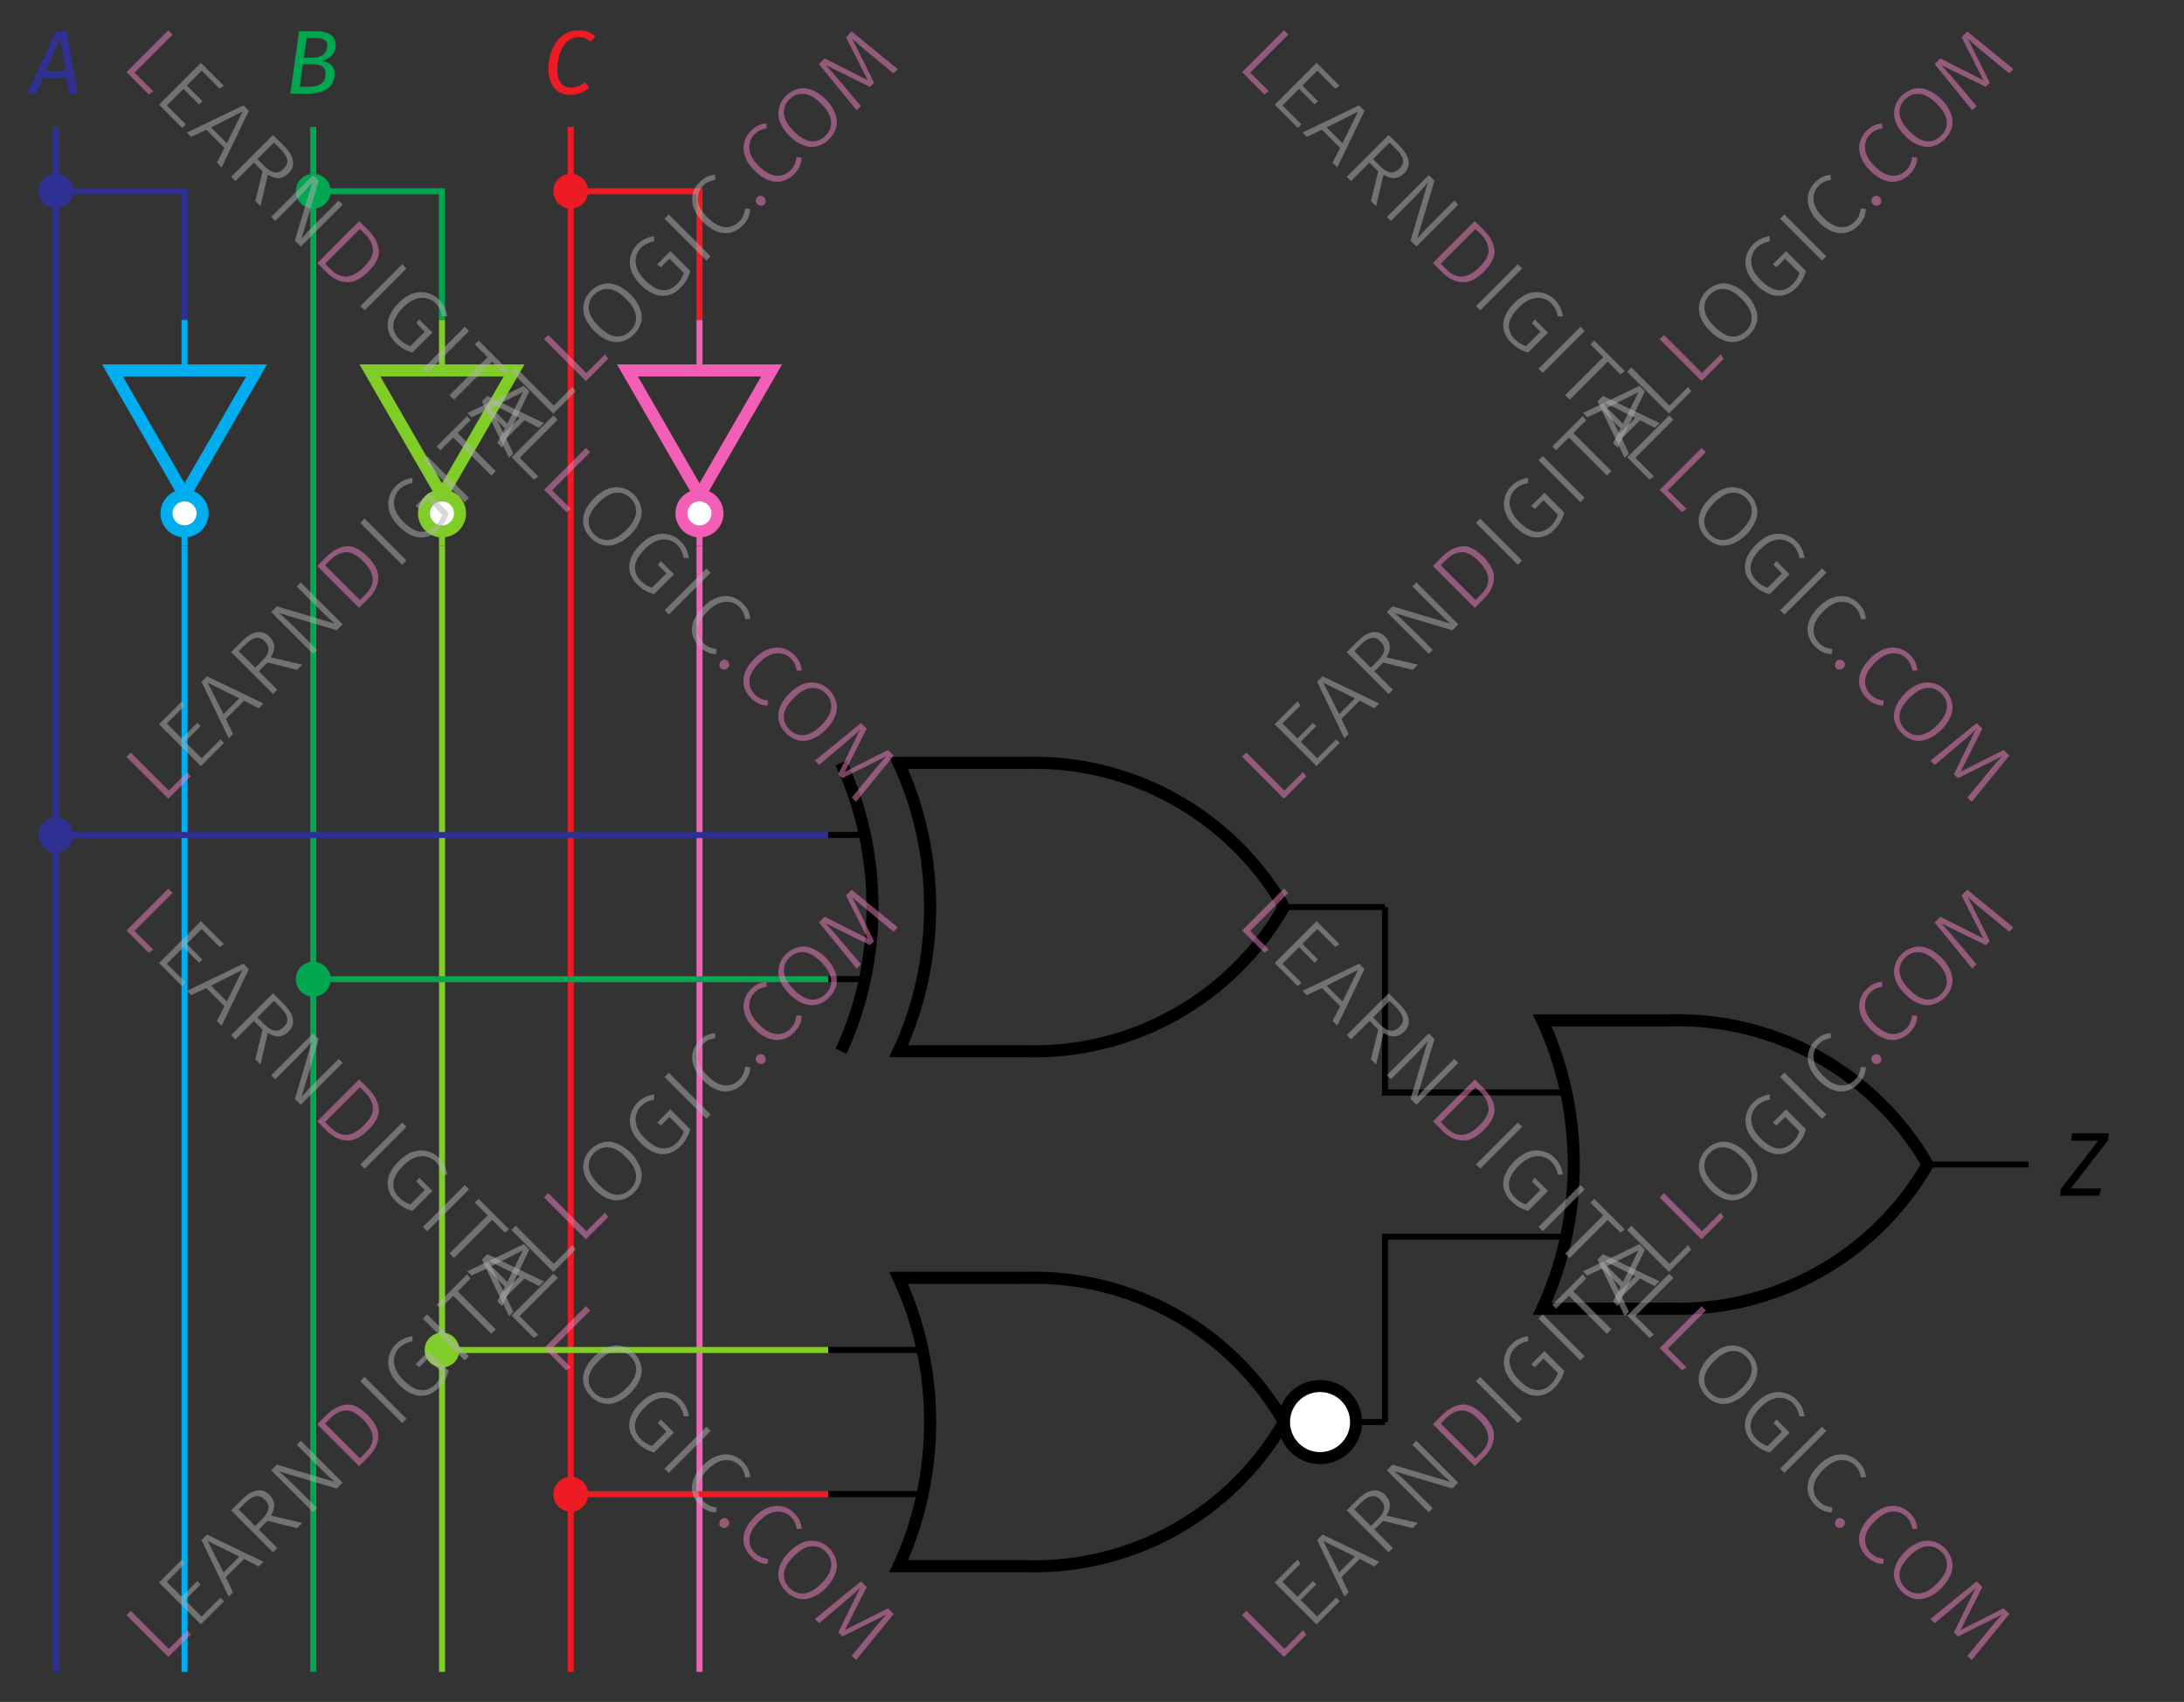 <?xml version="1.0" encoding="UTF-8"?> <svg xmlns="http://www.w3.org/2000/svg" xmlns:xlink="http://www.w3.org/1999/xlink" width="144.28" height="112.42" viewBox="0 0 144.28 112.42"><rect x="0" y="0" width="144.28" height="112.42" fill="#333333" stroke="none"/><defs><g><g id="glyph-0-0"><path d="M 1.047 -1.5 L 1.984 -3.656 L 2.328 -1.5 Z M 2.562 0 L 3.141 0 L 2.406 -4.125 L 1.703 -4.125 L -0.188 0 L 0.391 0 L 0.844 -1.031 L 2.391 -1.031 Z M 2.562 0 "></path></g><g id="glyph-0-1"><path d="M 1.531 -0.453 L 1 -0.453 L 1.203 -1.938 L 1.891 -1.938 C 2.344 -1.938 2.703 -1.797 2.703 -1.328 C 2.703 -0.828 2.453 -0.453 1.531 -0.453 Z M 2.109 -3.672 C 2.484 -3.672 2.812 -3.578 2.812 -3.188 C 2.812 -2.609 2.375 -2.375 1.875 -2.375 L 1.266 -2.375 L 1.453 -3.672 Z M 2.453 -2.172 C 2.953 -2.281 3.375 -2.625 3.375 -3.203 C 3.375 -3.844 2.844 -4.125 2.094 -4.125 L 0.953 -4.125 L 0.375 0 L 1.516 0 C 2.859 0 3.297 -0.594 3.297 -1.312 C 3.297 -1.891 2.891 -2.094 2.453 -2.172 Z M 2.453 -2.172 "></path></g><g id="glyph-0-2"><path d="M 2.359 -4.188 C 0.922 -4.188 0.359 -2.703 0.359 -1.609 C 0.359 -0.516 0.953 0.078 1.828 0.078 C 2.375 0.078 2.781 -0.156 3.047 -0.375 L 2.797 -0.766 C 2.547 -0.578 2.266 -0.406 1.859 -0.406 C 1.344 -0.406 0.953 -0.734 0.953 -1.562 C 0.953 -2.484 1.312 -3.734 2.375 -3.734 C 2.656 -3.734 2.891 -3.641 3.141 -3.453 L 3.469 -3.766 C 3.172 -4.047 2.844 -4.188 2.359 -4.188 Z M 2.359 -4.188 "></path></g><g id="glyph-0-3"><path d="M -0.047 0 L 2.531 0 L 2.672 -0.484 L 0.672 -0.484 L 3.125 -3.656 L 3.188 -4.125 L 0.75 -4.125 L 0.688 -3.641 L 2.484 -3.641 L 0.016 -0.453 Z M -0.047 0 "></path></g><g id="glyph-1-0"><path d="M -1.938 -3.594 L 0.578 -1.078 L 1.812 -2.312 L 2.016 -2.016 L 0.547 -0.547 L -2.219 -3.312 Z M -1.938 -3.594 "></path></g><g id="glyph-1-1"><path d="M -0.703 -4.828 L -0.516 -4.547 L -1.703 -3.359 L -0.719 -2.375 L 0.312 -3.406 L 0.531 -3.188 L -0.5 -2.156 L 0.594 -1.062 L 1.844 -2.312 L 2.078 -2.078 L 0.547 -0.547 L -2.219 -3.312 Z M -0.703 -4.828 "></path></g><g id="glyph-1-2"><path d="M 2.062 -2.062 L 1.094 -2.562 L -0.109 -1.359 L 0.359 -0.359 L 0.078 -0.078 L -1.719 -3.812 L -1.359 -4.172 L 2.375 -2.375 Z M -0.266 -1.672 L 0.781 -2.719 L -1.312 -3.75 Z M -0.266 -1.672 "></path></g><g id="glyph-1-3"><path d="M 0.188 -2.625 L -0.391 -2.047 L 0.828 -0.828 L 0.547 -0.547 L -2.219 -3.312 L -1.484 -4.047 C -1.141 -4.391 -0.812 -4.582 -0.5 -4.625 C -0.195 -4.676 0.07 -4.582 0.312 -4.344 C 0.508 -4.145 0.613 -3.93 0.625 -3.703 C 0.645 -3.484 0.57 -3.238 0.406 -2.969 L 2.484 -2.484 L 2.141 -2.141 Z M -0.156 -2.75 C 0.082 -2.988 0.219 -3.211 0.25 -3.422 C 0.281 -3.629 0.195 -3.832 0 -4.031 C -0.176 -4.207 -0.363 -4.281 -0.562 -4.25 C -0.77 -4.227 -1.008 -4.082 -1.281 -3.812 L -1.719 -3.375 L -0.625 -2.281 Z M -0.156 -2.75 "></path></g><g id="glyph-1-4"><path d="M 2.5 -2.5 L 2.109 -2.109 L -1.719 -3.25 C -1.375 -2.969 -1.016 -2.641 -0.641 -2.266 L 0.812 -0.812 L 0.547 -0.547 L -2.219 -3.312 L -1.844 -3.688 L 1.984 -2.547 C 1.723 -2.766 1.414 -3.051 1.062 -3.406 L -0.531 -5 L -0.266 -5.266 Z M 2.5 -2.5 "></path></g><g id="glyph-1-5"><path d="M -1.609 -3.922 C -1.211 -4.316 -0.789 -4.547 -0.344 -4.609 C 0.102 -4.672 0.586 -4.441 1.109 -3.922 C 1.629 -3.398 1.863 -2.906 1.812 -2.438 C 1.77 -1.977 1.562 -1.562 1.188 -1.188 L 0.547 -0.547 L -2.219 -3.312 Z M -1.703 -3.359 L 0.594 -1.062 L 0.984 -1.453 C 1.648 -2.117 1.594 -2.844 0.812 -3.625 C 0.375 -4.062 -0.016 -4.258 -0.359 -4.219 C -0.711 -4.188 -1.039 -4.02 -1.344 -3.719 Z M -1.703 -3.359 "></path></g><g id="glyph-1-6"><path d="M -1.938 -3.594 L 0.828 -0.828 L 0.547 -0.547 L -2.219 -3.312 Z M -1.938 -3.594 "></path></g><g id="glyph-1-7"><path d="M -1.266 -4.359 C -1.086 -4.535 -0.91 -4.66 -0.734 -4.734 C -0.566 -4.816 -0.375 -4.875 -0.156 -4.906 L -0.156 -4.562 C -0.32 -4.539 -0.473 -4.492 -0.609 -4.422 C -0.754 -4.359 -0.895 -4.258 -1.031 -4.125 C -1.188 -3.969 -1.289 -3.773 -1.344 -3.547 C -1.406 -3.328 -1.391 -3.082 -1.297 -2.812 C -1.211 -2.551 -1.035 -2.285 -0.766 -2.016 C -0.359 -1.609 0.02 -1.383 0.375 -1.344 C 0.738 -1.312 1.066 -1.441 1.359 -1.734 C 1.566 -1.941 1.719 -2.188 1.812 -2.469 L 0.859 -3.422 L 0.297 -2.859 L 0.047 -3.047 L 0.922 -3.922 L 2.234 -2.609 C 2.129 -2.191 1.91 -1.816 1.578 -1.484 C 1.203 -1.109 0.781 -0.938 0.312 -0.969 C -0.145 -1.008 -0.602 -1.258 -1.062 -1.719 C -1.363 -2.02 -1.566 -2.332 -1.672 -2.656 C -1.773 -2.977 -1.785 -3.285 -1.703 -3.578 C -1.629 -3.879 -1.484 -4.141 -1.266 -4.359 Z M -1.266 -4.359 "></path></g><g id="glyph-1-8"><path d="M -0.672 -4.859 L -0.453 -4.578 L -1.297 -3.734 L 1.219 -1.219 L 0.922 -0.922 L -1.594 -3.438 L -2.438 -2.594 L -2.688 -2.844 Z M -0.672 -4.859 "></path></g><g id="glyph-1-9"><path d="M -1.281 -4.344 C -1.051 -4.57 -0.785 -4.723 -0.484 -4.797 C -0.191 -4.879 0.109 -4.859 0.422 -4.734 C 0.742 -4.617 1.055 -4.41 1.359 -4.109 C 1.648 -3.816 1.852 -3.508 1.969 -3.188 C 2.094 -2.875 2.117 -2.57 2.047 -2.281 C 1.973 -1.988 1.816 -1.723 1.578 -1.484 C 1.336 -1.242 1.07 -1.086 0.781 -1.016 C 0.488 -0.941 0.188 -0.961 -0.125 -1.078 C -0.438 -1.191 -0.742 -1.398 -1.047 -1.703 C -1.348 -2.004 -1.555 -2.312 -1.672 -2.625 C -1.785 -2.938 -1.805 -3.238 -1.734 -3.531 C -1.672 -3.832 -1.52 -4.102 -1.281 -4.344 Z M -1.047 -4.109 C -1.328 -3.828 -1.445 -3.504 -1.406 -3.141 C -1.375 -2.785 -1.156 -2.406 -0.75 -2 C -0.352 -1.602 0.02 -1.383 0.375 -1.344 C 0.738 -1.312 1.062 -1.438 1.344 -1.719 C 1.625 -2 1.742 -2.316 1.703 -2.672 C 1.672 -3.035 1.457 -3.414 1.062 -3.812 C 0.656 -4.219 0.273 -4.438 -0.078 -4.469 C -0.441 -4.508 -0.766 -4.391 -1.047 -4.109 Z M -1.047 -4.109 "></path></g><g id="glyph-1-10"><path d="M -1.297 -4.328 C -1.129 -4.492 -0.969 -4.613 -0.812 -4.688 C -0.656 -4.758 -0.473 -4.805 -0.266 -4.828 L -0.25 -4.5 C -0.406 -4.469 -0.547 -4.426 -0.672 -4.375 C -0.797 -4.32 -0.922 -4.234 -1.047 -4.109 C -1.305 -3.848 -1.422 -3.531 -1.391 -3.156 C -1.367 -2.789 -1.16 -2.41 -0.766 -2.016 C -0.367 -1.617 0.008 -1.406 0.375 -1.375 C 0.738 -1.344 1.055 -1.461 1.328 -1.734 C 1.461 -1.867 1.555 -2.004 1.609 -2.141 C 1.66 -2.273 1.703 -2.43 1.734 -2.609 L 2.062 -2.562 C 2.051 -2.156 1.883 -1.789 1.562 -1.469 C 1.332 -1.238 1.07 -1.086 0.781 -1.016 C 0.488 -0.941 0.188 -0.961 -0.125 -1.078 C -0.438 -1.191 -0.75 -1.406 -1.062 -1.719 C -1.363 -2.02 -1.566 -2.328 -1.672 -2.641 C -1.785 -2.961 -1.805 -3.27 -1.734 -3.562 C -1.66 -3.852 -1.516 -4.109 -1.297 -4.328 Z M -1.297 -4.328 "></path></g><g id="glyph-1-11"><path d="M 0.109 -0.922 C 0.172 -0.984 0.242 -1.016 0.328 -1.016 C 0.41 -1.016 0.484 -0.984 0.547 -0.922 C 0.617 -0.848 0.656 -0.766 0.656 -0.672 C 0.664 -0.586 0.641 -0.516 0.578 -0.453 C 0.504 -0.379 0.422 -0.348 0.328 -0.359 C 0.234 -0.367 0.156 -0.406 0.094 -0.469 C 0.031 -0.531 0 -0.602 0 -0.688 C 0 -0.77 0.035 -0.848 0.109 -0.922 Z M 0.109 -0.922 "></path></g><g id="glyph-1-12"><path d="M 3.062 -3.062 L 2.781 -2.781 L 1.359 -3.953 C 0.848 -4.359 0.41 -4.734 0.047 -5.078 L 1.5 -2.156 L 1.234 -1.891 L -1.703 -3.328 C -1.492 -3.117 -1.117 -2.691 -0.578 -2.047 L 0.625 -0.625 L 0.344 -0.344 L -2.141 -3.391 L -1.766 -3.766 L 1.078 -2.328 L -0.359 -5.172 L 0.016 -5.547 Z M 3.062 -3.062 "></path></g><g id="glyph-2-0"><path d="M 3.594 -1.938 L 1.078 0.578 L 2.312 1.812 L 2.016 2.016 L 0.547 0.547 L 3.312 -2.219 Z M 3.594 -1.938 "></path></g><g id="glyph-2-1"><path d="M 4.828 -0.703 L 4.547 -0.516 L 3.359 -1.703 L 2.375 -0.719 L 3.406 0.312 L 3.188 0.531 L 2.156 -0.5 L 1.062 0.594 L 2.312 1.844 L 2.078 2.078 L 0.547 0.547 L 3.312 -2.219 Z M 4.828 -0.703 "></path></g><g id="glyph-2-2"><path d="M 2.062 2.062 L 2.562 1.094 L 1.359 -0.109 L 0.359 0.359 L 0.078 0.078 L 3.812 -1.719 L 4.172 -1.359 L 2.375 2.375 Z M 1.672 -0.266 L 2.719 0.781 L 3.75 -1.312 Z M 1.672 -0.266 "></path></g><g id="glyph-2-3"><path d="M 2.625 0.188 L 2.047 -0.391 L 0.828 0.828 L 0.547 0.547 L 3.312 -2.219 L 4.047 -1.484 C 4.391 -1.141 4.582 -0.812 4.625 -0.5 C 4.676 -0.195 4.582 0.07 4.344 0.312 C 4.145 0.508 3.93 0.613 3.703 0.625 C 3.484 0.645 3.238 0.57 2.969 0.406 L 2.484 2.484 L 2.141 2.141 Z M 2.75 -0.156 C 2.988 0.082 3.211 0.219 3.422 0.25 C 3.629 0.281 3.832 0.195 4.031 0 C 4.207 -0.176 4.281 -0.363 4.25 -0.562 C 4.227 -0.77 4.082 -1.008 3.812 -1.281 L 3.375 -1.719 L 2.281 -0.625 Z M 2.75 -0.156 "></path></g><g id="glyph-2-4"><path d="M 2.5 2.5 L 2.109 2.109 L 3.25 -1.719 C 2.969 -1.375 2.641 -1.016 2.266 -0.641 L 0.812 0.812 L 0.547 0.547 L 3.312 -2.219 L 3.688 -1.844 L 2.547 1.984 C 2.766 1.723 3.051 1.414 3.406 1.062 L 5 -0.531 L 5.266 -0.266 Z M 2.5 2.5 "></path></g><g id="glyph-2-5"><path d="M 3.922 -1.609 C 4.316 -1.211 4.547 -0.789 4.609 -0.344 C 4.672 0.102 4.441 0.586 3.922 1.109 C 3.398 1.629 2.906 1.863 2.438 1.812 C 1.977 1.77 1.562 1.562 1.188 1.188 L 0.547 0.547 L 3.312 -2.219 Z M 3.359 -1.703 L 1.062 0.594 L 1.453 0.984 C 2.117 1.648 2.844 1.594 3.625 0.812 C 4.062 0.375 4.258 -0.016 4.219 -0.359 C 4.188 -0.711 4.02 -1.039 3.719 -1.344 Z M 3.359 -1.703 "></path></g><g id="glyph-2-6"><path d="M 3.594 -1.938 L 0.828 0.828 L 0.547 0.547 L 3.312 -2.219 Z M 3.594 -1.938 "></path></g><g id="glyph-2-7"><path d="M 4.359 -1.266 C 4.535 -1.086 4.66 -0.91 4.734 -0.734 C 4.816 -0.566 4.875 -0.375 4.906 -0.156 L 4.562 -0.156 C 4.539 -0.32 4.492 -0.473 4.422 -0.609 C 4.359 -0.754 4.258 -0.895 4.125 -1.031 C 3.969 -1.188 3.773 -1.289 3.547 -1.344 C 3.328 -1.406 3.082 -1.391 2.812 -1.297 C 2.551 -1.211 2.285 -1.035 2.016 -0.766 C 1.609 -0.359 1.383 0.02 1.344 0.375 C 1.312 0.738 1.441 1.066 1.734 1.359 C 1.941 1.566 2.188 1.719 2.469 1.812 L 3.422 0.859 L 2.859 0.297 L 3.047 0.047 L 3.922 0.922 L 2.609 2.234 C 2.191 2.129 1.816 1.91 1.484 1.578 C 1.109 1.203 0.938 0.781 0.969 0.312 C 1.008 -0.145 1.258 -0.602 1.719 -1.062 C 2.02 -1.363 2.332 -1.566 2.656 -1.672 C 2.977 -1.773 3.285 -1.785 3.578 -1.703 C 3.879 -1.629 4.141 -1.484 4.359 -1.266 Z M 4.359 -1.266 "></path></g><g id="glyph-2-8"><path d="M 4.859 -0.672 L 4.578 -0.453 L 3.734 -1.297 L 1.219 1.219 L 0.922 0.922 L 3.438 -1.594 L 2.594 -2.438 L 2.844 -2.688 Z M 4.859 -0.672 "></path></g><g id="glyph-2-9"><path d="M 4.344 -1.281 C 4.57 -1.051 4.723 -0.785 4.797 -0.484 C 4.879 -0.191 4.859 0.109 4.734 0.422 C 4.617 0.742 4.41 1.055 4.109 1.359 C 3.816 1.648 3.508 1.852 3.188 1.969 C 2.875 2.094 2.57 2.117 2.281 2.047 C 1.988 1.973 1.723 1.816 1.484 1.578 C 1.242 1.336 1.086 1.07 1.016 0.781 C 0.941 0.488 0.961 0.188 1.078 -0.125 C 1.191 -0.438 1.398 -0.742 1.703 -1.047 C 2.004 -1.348 2.312 -1.555 2.625 -1.672 C 2.938 -1.785 3.238 -1.805 3.531 -1.734 C 3.832 -1.672 4.102 -1.52 4.344 -1.281 Z M 4.109 -1.047 C 3.828 -1.328 3.504 -1.445 3.141 -1.406 C 2.785 -1.375 2.406 -1.156 2 -0.75 C 1.602 -0.352 1.383 0.02 1.344 0.375 C 1.312 0.738 1.438 1.062 1.719 1.344 C 2 1.625 2.316 1.742 2.672 1.703 C 3.035 1.672 3.414 1.457 3.812 1.062 C 4.219 0.656 4.438 0.273 4.469 -0.078 C 4.508 -0.441 4.391 -0.766 4.109 -1.047 Z M 4.109 -1.047 "></path></g><g id="glyph-2-10"><path d="M 4.328 -1.297 C 4.492 -1.129 4.613 -0.969 4.688 -0.812 C 4.758 -0.656 4.805 -0.473 4.828 -0.266 L 4.5 -0.25 C 4.469 -0.406 4.426 -0.547 4.375 -0.672 C 4.32 -0.797 4.234 -0.922 4.109 -1.047 C 3.848 -1.305 3.531 -1.422 3.156 -1.391 C 2.789 -1.367 2.41 -1.16 2.016 -0.766 C 1.617 -0.367 1.406 0.008 1.375 0.375 C 1.344 0.738 1.461 1.055 1.734 1.328 C 1.867 1.461 2.004 1.555 2.141 1.609 C 2.273 1.66 2.43 1.703 2.609 1.734 L 2.562 2.062 C 2.156 2.051 1.789 1.883 1.469 1.562 C 1.238 1.332 1.086 1.07 1.016 0.781 C 0.941 0.488 0.961 0.188 1.078 -0.125 C 1.191 -0.438 1.406 -0.75 1.719 -1.062 C 2.02 -1.363 2.328 -1.566 2.641 -1.672 C 2.961 -1.785 3.27 -1.805 3.562 -1.734 C 3.852 -1.66 4.109 -1.516 4.328 -1.297 Z M 4.328 -1.297 "></path></g><g id="glyph-2-11"><path d="M 0.922 0.109 C 0.984 0.172 1.016 0.242 1.016 0.328 C 1.016 0.41 0.984 0.484 0.922 0.547 C 0.848 0.617 0.766 0.656 0.672 0.656 C 0.586 0.664 0.516 0.641 0.453 0.578 C 0.379 0.504 0.348 0.422 0.359 0.328 C 0.367 0.234 0.406 0.156 0.469 0.094 C 0.531 0.031 0.602 0 0.688 0 C 0.77 0 0.848 0.035 0.922 0.109 Z M 0.922 0.109 "></path></g><g id="glyph-2-12"><path d="M 3.062 3.062 L 2.781 2.781 L 3.953 1.359 C 4.359 0.848 4.734 0.41 5.078 0.047 L 2.156 1.5 L 1.891 1.234 L 3.328 -1.703 C 3.117 -1.492 2.691 -1.117 2.047 -0.578 L 0.625 0.625 L 0.344 0.344 L 3.391 -2.141 L 3.766 -1.766 L 2.328 1.078 L 5.172 -0.359 L 5.547 0.016 Z M 3.062 3.062 "></path></g></g><clipPath id="clip-0"><path clip-rule="nonzero" d="M 48 73 L 97 73 L 97 112.422 L 48 112.422 Z M 48 73 "></path></clipPath></defs><g fill="rgb(18.039%, 19.22%, 57.249%)" fill-opacity="1"><use xlink:href="#glyph-0-0" x="1.992" y="6.187"></use></g><path fill="none" stroke-width="0.399" stroke-linecap="butt" stroke-linejoin="miter" stroke="rgb(18.039%, 19.22%, 57.249%)" stroke-opacity="1" stroke-miterlimit="10" d="M 0.001 -4.252 L 0.001 -106.303 M 0.001 -8.506 L 8.504 -8.506 L 8.504 -17.01 " transform="matrix(1, 0, 0, -1, 3.687, 4.127)"></path><path fill-rule="nonzero" fill="rgb(18.039%, 19.22%, 57.249%)" fill-opacity="1" stroke-width="0.399" stroke-linecap="butt" stroke-linejoin="miter" stroke="rgb(18.039%, 19.22%, 57.249%)" stroke-opacity="1" stroke-miterlimit="10" d="M 0.954 -8.506 C 0.954 -7.978 0.528 -7.553 0.001 -7.553 C -0.527 -7.553 -0.953 -7.978 -0.953 -8.506 C -0.953 -9.029 -0.527 -9.455 0.001 -9.455 C 0.528 -9.455 0.954 -9.029 0.954 -8.506 Z M 0.954 -8.506 " transform="matrix(1, 0, 0, -1, 3.687, 4.127)"></path><path fill="none" stroke-width="0.399" stroke-linecap="butt" stroke-linejoin="miter" stroke="rgb(0%, 67.839%, 93.729%)" stroke-opacity="1" stroke-miterlimit="10" d="M 8.504 -20.342 L 8.504 -17.01 " transform="matrix(1, 0, 0, -1, 3.687, 4.127)"></path><path fill="none" stroke-width="0.797" stroke-linecap="butt" stroke-linejoin="miter" stroke="rgb(0%, 67.839%, 93.729%)" stroke-opacity="1" stroke-miterlimit="10" d="M 13.266 -20.342 L 8.504 -28.592 L 3.743 -20.342 Z M 13.266 -20.342 " transform="matrix(1, 0, 0, -1, 3.687, 4.127)"></path><path fill="none" stroke-width="0.399" stroke-linecap="butt" stroke-linejoin="miter" stroke="rgb(0%, 67.839%, 93.729%)" stroke-opacity="1" stroke-miterlimit="10" d="M 8.504 -30.971 L 8.504 -31.924 " transform="matrix(1, 0, 0, -1, 3.687, 4.127)"></path><path fill-rule="nonzero" fill="rgb(100%, 100%, 100%)" fill-opacity="1" stroke-width="0.797" stroke-linecap="butt" stroke-linejoin="miter" stroke="rgb(0%, 67.839%, 93.729%)" stroke-opacity="1" stroke-miterlimit="10" d="M 8.504 -30.971 C 9.161 -30.971 9.696 -30.439 9.696 -29.779 C 9.696 -29.123 9.161 -28.592 8.504 -28.592 C 7.848 -28.592 7.313 -29.123 7.313 -29.779 C 7.313 -30.439 7.848 -30.971 8.504 -30.971 Z M 8.504 -30.971 " transform="matrix(1, 0, 0, -1, 3.687, 4.127)"></path><path fill="none" stroke-width="0.399" stroke-linecap="butt" stroke-linejoin="miter" stroke="rgb(0%, 67.839%, 93.729%)" stroke-opacity="1" stroke-miterlimit="10" d="M 8.504 -31.924 L 8.504 -106.307 " transform="matrix(1, 0, 0, -1, 3.687, 4.127)"></path><g fill="rgb(0%, 65.099%, 31.369%)" fill-opacity="1"><use xlink:href="#glyph-0-1" x="18.806" y="6.187"></use></g><path fill="none" stroke-width="0.399" stroke-linecap="butt" stroke-linejoin="miter" stroke="rgb(0%, 65.099%, 31.369%)" stroke-opacity="1" stroke-miterlimit="10" d="M 17.008 -4.252 L 17.008 -106.303 M 17.008 -8.506 L 25.512 -8.506 L 25.512 -17.01 " transform="matrix(1, 0, 0, -1, 3.687, 4.127)"></path><path fill-rule="nonzero" fill="rgb(0%, 65.099%, 31.369%)" fill-opacity="1" stroke-width="0.399" stroke-linecap="butt" stroke-linejoin="miter" stroke="rgb(0%, 65.099%, 31.369%)" stroke-opacity="1" stroke-miterlimit="10" d="M 17.961 -8.506 C 17.961 -7.978 17.536 -7.553 17.008 -7.553 C 16.485 -7.553 16.055 -7.978 16.055 -8.506 C 16.055 -9.029 16.485 -9.455 17.008 -9.455 C 17.536 -9.455 17.961 -9.029 17.961 -8.506 Z M 17.961 -8.506 " transform="matrix(1, 0, 0, -1, 3.687, 4.127)"></path><path fill="none" stroke-width="0.399" stroke-linecap="butt" stroke-linejoin="miter" stroke="rgb(50%, 79.999%, 15.685%)" stroke-opacity="1" stroke-miterlimit="10" d="M 25.512 -20.342 L 25.512 -17.01 " transform="matrix(1, 0, 0, -1, 3.687, 4.127)"></path><path fill="none" stroke-width="0.797" stroke-linecap="butt" stroke-linejoin="miter" stroke="rgb(50%, 79.999%, 15.685%)" stroke-opacity="1" stroke-miterlimit="10" d="M 30.274 -20.342 L 25.512 -28.592 L 20.75 -20.342 Z M 30.274 -20.342 " transform="matrix(1, 0, 0, -1, 3.687, 4.127)"></path><path fill="none" stroke-width="0.399" stroke-linecap="butt" stroke-linejoin="miter" stroke="rgb(50%, 79.999%, 15.685%)" stroke-opacity="1" stroke-miterlimit="10" d="M 25.512 -30.971 L 25.512 -31.924 " transform="matrix(1, 0, 0, -1, 3.687, 4.127)"></path><path fill-rule="nonzero" fill="rgb(100%, 100%, 100%)" fill-opacity="1" stroke-width="0.797" stroke-linecap="butt" stroke-linejoin="miter" stroke="rgb(50%, 79.999%, 15.685%)" stroke-opacity="1" stroke-miterlimit="10" d="M 25.512 -30.971 C 26.172 -30.971 26.704 -30.439 26.704 -29.779 C 26.704 -29.123 26.172 -28.592 25.512 -28.592 C 24.856 -28.592 24.325 -29.123 24.325 -29.779 C 24.325 -30.439 24.856 -30.971 25.512 -30.971 Z M 25.512 -30.971 " transform="matrix(1, 0, 0, -1, 3.687, 4.127)"></path><path fill="none" stroke-width="0.399" stroke-linecap="butt" stroke-linejoin="miter" stroke="rgb(50%, 79.999%, 15.685%)" stroke-opacity="1" stroke-miterlimit="10" d="M 25.516 -31.924 L 25.516 -106.307 " transform="matrix(1, 0, 0, -1, 3.687, 4.127)"></path><g fill="rgb(92.94%, 10.979%, 14.119%)" fill-opacity="1"><use xlink:href="#glyph-0-2" x="35.865" y="6.187"></use></g><path fill="none" stroke-width="0.399" stroke-linecap="butt" stroke-linejoin="miter" stroke="rgb(92.94%, 10.979%, 14.119%)" stroke-opacity="1" stroke-miterlimit="10" d="M 34.016 -4.252 L 34.016 -106.303 M 34.02 -8.506 L 42.524 -8.506 L 42.524 -17.01 " transform="matrix(1, 0, 0, -1, 3.687, 4.127)"></path><path fill-rule="nonzero" fill="rgb(92.94%, 10.979%, 14.119%)" fill-opacity="1" stroke-width="0.399" stroke-linecap="butt" stroke-linejoin="miter" stroke="rgb(92.94%, 10.979%, 14.119%)" stroke-opacity="1" stroke-miterlimit="10" d="M 34.969 -8.506 C 34.969 -7.978 34.543 -7.553 34.02 -7.553 C 33.493 -7.553 33.067 -7.978 33.067 -8.506 C 33.067 -9.029 33.493 -9.455 34.02 -9.455 C 34.543 -9.455 34.969 -9.029 34.969 -8.506 Z M 34.969 -8.506 " transform="matrix(1, 0, 0, -1, 3.687, 4.127)"></path><path fill="none" stroke-width="0.399" stroke-linecap="butt" stroke-linejoin="miter" stroke="rgb(95.306%, 37.001%, 71.587%)" stroke-opacity="1" stroke-miterlimit="10" d="M 42.524 -20.342 L 42.524 -17.01 " transform="matrix(1, 0, 0, -1, 3.687, 4.127)"></path><path fill="none" stroke-width="0.797" stroke-linecap="butt" stroke-linejoin="miter" stroke="rgb(95.306%, 37.001%, 71.587%)" stroke-opacity="1" stroke-miterlimit="10" d="M 47.286 -20.342 L 42.524 -28.592 L 37.762 -20.342 Z M 47.286 -20.342 " transform="matrix(1, 0, 0, -1, 3.687, 4.127)"></path><path fill="none" stroke-width="0.399" stroke-linecap="butt" stroke-linejoin="miter" stroke="rgb(95.306%, 37.001%, 71.587%)" stroke-opacity="1" stroke-miterlimit="10" d="M 42.524 -30.971 L 42.524 -31.924 " transform="matrix(1, 0, 0, -1, 3.687, 4.127)"></path><path fill-rule="nonzero" fill="rgb(100%, 100%, 100%)" fill-opacity="1" stroke-width="0.797" stroke-linecap="butt" stroke-linejoin="miter" stroke="rgb(95.306%, 37.001%, 71.587%)" stroke-opacity="1" stroke-miterlimit="10" d="M 42.524 -30.971 C 43.18 -30.971 43.711 -30.439 43.711 -29.779 C 43.711 -29.123 43.18 -28.592 42.524 -28.592 C 41.864 -28.592 41.333 -29.123 41.333 -29.779 C 41.333 -30.439 41.864 -30.971 42.524 -30.971 Z M 42.524 -30.971 " transform="matrix(1, 0, 0, -1, 3.687, 4.127)"></path><path fill="none" stroke-width="0.399" stroke-linecap="butt" stroke-linejoin="miter" stroke="rgb(95.306%, 37.001%, 71.587%)" stroke-opacity="1" stroke-miterlimit="10" d="M 42.524 -31.924 L 42.524 -106.307 " transform="matrix(1, 0, 0, -1, 3.687, 4.127)"></path><path fill="none" stroke-width="0.399" stroke-linecap="butt" stroke-linejoin="miter" stroke="rgb(0%, 0%, 0%)" stroke-opacity="1" stroke-miterlimit="10" d="M 53.313 -51.025 L 51.024 -51.025 " transform="matrix(1, 0, 0, -1, 3.687, 4.127)"></path><path fill="none" stroke-width="0.399" stroke-linecap="butt" stroke-linejoin="miter" stroke="rgb(0%, 0%, 0%)" stroke-opacity="1" stroke-miterlimit="10" d="M 53.313 -60.549 L 51.024 -60.549 " transform="matrix(1, 0, 0, -1, 3.687, 4.127)"></path><path fill="none" stroke-width="0.797" stroke-linecap="butt" stroke-linejoin="miter" stroke="rgb(0%, 0%, 0%)" stroke-opacity="1" stroke-miterlimit="10" d="M 57.692 -46.264 L 64.098 -46.264 C 71.094 -46.064 77.637 -49.725 81.137 -55.787 C 77.637 -61.85 71.098 -65.506 64.098 -65.311 L 55.68 -65.311 C 58.454 -59.33 58.454 -52.244 55.68 -46.264 Z M 57.692 -46.264 " transform="matrix(1, 0, 0, -1, 3.687, 4.127)"></path><path fill="none" stroke-width="0.797" stroke-linecap="butt" stroke-linejoin="miter" stroke="rgb(0%, 0%, 0%)" stroke-opacity="1" stroke-miterlimit="10" d="M 51.872 -65.311 C 54.645 -59.33 54.645 -52.244 51.872 -46.264 " transform="matrix(1, 0, 0, -1, 3.687, 4.127)"></path><path fill="none" stroke-width="0.399" stroke-linecap="butt" stroke-linejoin="miter" stroke="rgb(0%, 0%, 0%)" stroke-opacity="1" stroke-miterlimit="10" d="M 81.137 -55.787 L 87.801 -55.787 " transform="matrix(1, 0, 0, -1, 3.687, 4.127)"></path><path fill="none" stroke-width="0.399" stroke-linecap="butt" stroke-linejoin="miter" stroke="rgb(0%, 0%, 0%)" stroke-opacity="1" stroke-miterlimit="10" d="M 57.122 -85.041 L 51.024 -85.041 " transform="matrix(1, 0, 0, -1, 3.687, 4.127)"></path><path fill="none" stroke-width="0.399" stroke-linecap="butt" stroke-linejoin="miter" stroke="rgb(0%, 0%, 0%)" stroke-opacity="1" stroke-miterlimit="10" d="M 57.122 -94.564 L 51.024 -94.564 " transform="matrix(1, 0, 0, -1, 3.687, 4.127)"></path><g clip-path="url(#clip-0)"><path fill="none" stroke-width="0.797" stroke-linecap="butt" stroke-linejoin="miter" stroke="rgb(0%, 0%, 0%)" stroke-opacity="1" stroke-miterlimit="10" d="M 57.692 -80.279 L 64.098 -80.279 C 71.094 -80.084 77.637 -83.74 81.137 -89.803 C 77.637 -95.865 71.098 -99.525 64.098 -99.326 L 55.68 -99.326 C 58.454 -93.346 58.454 -86.26 55.68 -80.279 Z M 57.692 -80.279 " transform="matrix(1, 0, 0, -1, 3.687, 4.127)"></path></g><path fill="none" stroke-width="0.399" stroke-linecap="butt" stroke-linejoin="miter" stroke="rgb(0%, 0%, 0%)" stroke-opacity="1" stroke-miterlimit="10" d="M 85.899 -89.803 L 87.801 -89.803 " transform="matrix(1, 0, 0, -1, 3.687, 4.127)"></path><path fill-rule="nonzero" fill="rgb(100%, 100%, 100%)" fill-opacity="1" stroke-width="0.797" stroke-linecap="butt" stroke-linejoin="miter" stroke="rgb(0%, 0%, 0%)" stroke-opacity="1" stroke-miterlimit="10" d="M 85.899 -89.803 C 85.899 -88.49 84.833 -87.424 83.516 -87.424 C 82.204 -87.424 81.137 -88.49 81.137 -89.803 C 81.137 -91.119 82.204 -92.186 83.516 -92.186 C 84.833 -92.186 85.899 -91.119 85.899 -89.803 Z M 85.899 -89.803 " transform="matrix(1, 0, 0, -1, 3.687, 4.127)"></path><path fill="none" stroke-width="0.399" stroke-linecap="butt" stroke-linejoin="miter" stroke="rgb(0%, 0%, 0%)" stroke-opacity="1" stroke-miterlimit="10" d="M 99.645 -68.033 L 93.543 -68.033 " transform="matrix(1, 0, 0, -1, 3.687, 4.127)"></path><path fill="none" stroke-width="0.399" stroke-linecap="butt" stroke-linejoin="miter" stroke="rgb(0%, 0%, 0%)" stroke-opacity="1" stroke-miterlimit="10" d="M 99.645 -77.557 L 93.543 -77.557 " transform="matrix(1, 0, 0, -1, 3.687, 4.127)"></path><path fill="none" stroke-width="0.797" stroke-linecap="butt" stroke-linejoin="miter" stroke="rgb(0%, 0%, 0%)" stroke-opacity="1" stroke-miterlimit="10" d="M 100.211 -63.271 L 106.622 -63.271 C 113.618 -63.076 120.161 -66.732 123.657 -72.795 C 120.161 -78.857 113.618 -82.514 106.622 -82.318 L 98.2 -82.318 C 100.973 -76.338 100.977 -69.252 98.2 -63.271 Z M 100.211 -63.271 " transform="matrix(1, 0, 0, -1, 3.687, 4.127)"></path><path fill="none" stroke-width="0.399" stroke-linecap="butt" stroke-linejoin="miter" stroke="rgb(0%, 0%, 0%)" stroke-opacity="1" stroke-miterlimit="10" d="M 123.657 -72.795 L 130.325 -72.795 " transform="matrix(1, 0, 0, -1, 3.687, 4.127)"></path><path fill="none" stroke-width="0.399" stroke-linecap="butt" stroke-linejoin="miter" stroke="rgb(0%, 0%, 0%)" stroke-opacity="1" stroke-miterlimit="10" d="M 87.809 -55.791 L 87.809 -68.037 L 93.551 -68.037 M 87.809 -89.811 L 87.809 -77.561 L 93.551 -77.561 " transform="matrix(1, 0, 0, -1, 3.687, 4.127)"></path><g fill="rgb(0%, 0%, 0%)" fill-opacity="1"><use xlink:href="#glyph-0-3" x="136.13" y="78.986"></use></g><path fill="none" stroke-width="0.399" stroke-linecap="butt" stroke-linejoin="miter" stroke="rgb(18.039%, 19.22%, 57.249%)" stroke-opacity="1" stroke-miterlimit="10" d="M 51.028 -51.029 L 0.001 -51.029 " transform="matrix(1, 0, 0, -1, 3.687, 4.127)"></path><path fill-rule="nonzero" fill="rgb(18.039%, 19.22%, 57.249%)" fill-opacity="1" stroke-width="0.399" stroke-linecap="butt" stroke-linejoin="miter" stroke="rgb(18.039%, 19.22%, 57.249%)" stroke-opacity="1" stroke-miterlimit="10" d="M 0.954 -51.029 C 0.954 -50.502 0.528 -50.076 0.001 -50.076 C -0.527 -50.076 -0.953 -50.502 -0.953 -51.029 C -0.953 -51.553 -0.527 -51.978 0.001 -51.978 C 0.528 -51.978 0.954 -51.553 0.954 -51.029 Z M 0.954 -51.029 " transform="matrix(1, 0, 0, -1, 3.687, 4.127)"></path><path fill="none" stroke-width="0.399" stroke-linecap="butt" stroke-linejoin="miter" stroke="rgb(0%, 65.099%, 31.369%)" stroke-opacity="1" stroke-miterlimit="10" d="M 51.028 -60.553 L 17.008 -60.553 " transform="matrix(1, 0, 0, -1, 3.687, 4.127)"></path><path fill-rule="nonzero" fill="rgb(0%, 65.099%, 31.369%)" fill-opacity="1" stroke-width="0.399" stroke-linecap="butt" stroke-linejoin="miter" stroke="rgb(0%, 65.099%, 31.369%)" stroke-opacity="1" stroke-miterlimit="10" d="M 17.961 -60.553 C 17.961 -60.025 17.536 -59.6 17.008 -59.6 C 16.485 -59.6 16.055 -60.025 16.055 -60.553 C 16.055 -61.08 16.485 -61.506 17.008 -61.506 C 17.536 -61.506 17.961 -61.08 17.961 -60.553 Z M 17.961 -60.553 " transform="matrix(1, 0, 0, -1, 3.687, 4.127)"></path><path fill="none" stroke-width="0.399" stroke-linecap="butt" stroke-linejoin="miter" stroke="rgb(50%, 79.999%, 15.685%)" stroke-opacity="1" stroke-miterlimit="10" d="M 51.028 -85.045 L 25.516 -85.045 " transform="matrix(1, 0, 0, -1, 3.687, 4.127)"></path><path fill-rule="nonzero" fill="rgb(50%, 79.999%, 15.685%)" fill-opacity="1" stroke-width="0.399" stroke-linecap="butt" stroke-linejoin="miter" stroke="rgb(50%, 79.999%, 15.685%)" stroke-opacity="1" stroke-miterlimit="10" d="M 26.465 -85.045 C 26.465 -84.521 26.04 -84.096 25.516 -84.096 C 24.989 -84.096 24.563 -84.521 24.563 -85.045 C 24.563 -85.572 24.989 -85.998 25.516 -85.998 C 26.04 -85.998 26.465 -85.572 26.465 -85.045 Z M 26.465 -85.045 " transform="matrix(1, 0, 0, -1, 3.687, 4.127)"></path><path fill="none" stroke-width="0.399" stroke-linecap="butt" stroke-linejoin="miter" stroke="rgb(92.94%, 10.979%, 14.119%)" stroke-opacity="1" stroke-miterlimit="10" d="M 51.028 -94.572 L 34.02 -94.572 " transform="matrix(1, 0, 0, -1, 3.687, 4.127)"></path><path fill-rule="nonzero" fill="rgb(92.94%, 10.979%, 14.119%)" fill-opacity="1" stroke-width="0.399" stroke-linecap="butt" stroke-linejoin="miter" stroke="rgb(92.94%, 10.979%, 14.119%)" stroke-opacity="1" stroke-miterlimit="10" d="M 34.969 -94.572 C 34.969 -94.045 34.543 -93.619 34.02 -93.619 C 33.493 -93.619 33.067 -94.045 33.067 -94.572 C 33.067 -95.096 33.493 -95.525 34.02 -95.525 C 34.543 -95.525 34.969 -95.096 34.969 -94.572 Z M 34.969 -94.572 " transform="matrix(1, 0, 0, -1, 3.687, 4.127)"></path><g fill="rgb(96.333%, 50.801%, 77.811%)" fill-opacity="0.5"><use xlink:href="#glyph-1-0" x="84.275" y="109.994"></use></g><g fill="rgb(70%, 70%, 70%)" fill-opacity="0.5"><use xlink:href="#glyph-1-1" x="86.424" y="107.844"></use><use xlink:href="#glyph-1-2" x="88.732" y="105.536"></use><use xlink:href="#glyph-1-3" x="91.188" y="103.08"></use><use xlink:href="#glyph-1-4" x="93.836" y="100.432"></use></g><g fill="rgb(96.333%, 50.801%, 77.811%)" fill-opacity="0.5"><use xlink:href="#glyph-1-5" x="96.879" y="97.389"></use></g><g fill="rgb(70%, 70%, 70%)" fill-opacity="0.5"><use xlink:href="#glyph-1-6" x="99.724" y="94.544"></use><use xlink:href="#glyph-1-7" x="101.105" y="93.163"></use><use xlink:href="#glyph-1-6" x="103.857" y="90.412"></use><use xlink:href="#glyph-1-8" x="105.237" y="89.031"></use></g><g fill="rgb(70%, 70%, 70%)" fill-opacity="0.5"><use xlink:href="#glyph-1-2" x="107.254" y="87.014"></use><use xlink:href="#glyph-1-0" x="109.71" y="84.558"></use></g><g fill="rgb(96.333%, 50.801%, 77.811%)" fill-opacity="0.5"><use xlink:href="#glyph-1-0" x="111.86" y="82.409"></use></g><g fill="rgb(70%, 70%, 70%)" fill-opacity="0.5"><use xlink:href="#glyph-1-9" x="114.01" y="80.258"></use><use xlink:href="#glyph-1-7" x="117.067" y="77.201"></use><use xlink:href="#glyph-1-6" x="119.819" y="74.449"></use><use xlink:href="#glyph-1-10" x="121.2" y="73.068"></use></g><g fill="rgb(96.333%, 50.801%, 77.811%)" fill-opacity="0.5"><use xlink:href="#glyph-1-11" x="123.626" y="70.642"></use></g><g fill="rgb(96.333%, 50.801%, 77.811%)" fill-opacity="0.5"><use xlink:href="#glyph-1-10" x="124.597" y="69.671"></use></g><g fill="rgb(96.333%, 50.801%, 77.811%)" fill-opacity="0.5"><use xlink:href="#glyph-1-9" x="126.9" y="67.368"></use></g><g fill="rgb(96.333%, 50.801%, 77.811%)" fill-opacity="0.5"><use xlink:href="#glyph-1-12" x="129.948" y="64.32"></use></g><g fill="rgb(96.333%, 50.801%, 77.811%)" fill-opacity="0.5"><use xlink:href="#glyph-2-0" x="81.512" y="60.914"></use></g><g fill="rgb(70%, 70%, 70%)" fill-opacity="0.5"><use xlink:href="#glyph-2-1" x="83.663" y="63.065"></use><use xlink:href="#glyph-2-2" x="85.971" y="65.373"></use><use xlink:href="#glyph-2-3" x="88.426" y="67.828"></use><use xlink:href="#glyph-2-4" x="91.074" y="70.476"></use></g><g fill="rgb(96.333%, 50.801%, 77.811%)" fill-opacity="0.5"><use xlink:href="#glyph-2-5" x="94.117" y="73.519"></use></g><g fill="rgb(70%, 70%, 70%)" fill-opacity="0.5"><use xlink:href="#glyph-2-6" x="96.962" y="76.364"></use><use xlink:href="#glyph-2-7" x="98.343" y="77.745"></use><use xlink:href="#glyph-2-6" x="101.094" y="80.497"></use><use xlink:href="#glyph-2-8" x="102.475" y="81.877"></use></g><g fill="rgb(70%, 70%, 70%)" fill-opacity="0.5"><use xlink:href="#glyph-2-2" x="104.497" y="83.899"></use><use xlink:href="#glyph-2-0" x="106.953" y="86.355"></use></g><g fill="rgb(96.333%, 50.801%, 77.811%)" fill-opacity="0.5"><use xlink:href="#glyph-2-0" x="109.098" y="88.5"></use></g><g fill="rgb(70%, 70%, 70%)" fill-opacity="0.5"><use xlink:href="#glyph-2-9" x="111.248" y="90.65"></use><use xlink:href="#glyph-2-7" x="114.305" y="93.707"></use><use xlink:href="#glyph-2-6" x="117.057" y="96.459"></use><use xlink:href="#glyph-2-10" x="118.438" y="97.84"></use></g><g fill="rgb(96.333%, 50.801%, 77.811%)" fill-opacity="0.5"><use xlink:href="#glyph-2-11" x="120.864" y="100.266"></use></g><g fill="rgb(96.333%, 50.801%, 77.811%)" fill-opacity="0.5"><use xlink:href="#glyph-2-10" x="121.84" y="101.242"></use></g><g fill="rgb(96.333%, 50.801%, 77.811%)" fill-opacity="0.5"><use xlink:href="#glyph-2-9" x="124.143" y="103.545"></use></g><g fill="rgb(96.333%, 50.801%, 77.811%)" fill-opacity="0.5"><use xlink:href="#glyph-2-12" x="127.191" y="106.593"></use></g><g fill="rgb(96.333%, 50.801%, 77.811%)" fill-opacity="0.5"><use xlink:href="#glyph-1-0" x="10.573" y="109.994"></use></g><g fill="rgb(70%, 70%, 70%)" fill-opacity="0.5"><use xlink:href="#glyph-1-1" x="12.722" y="107.844"></use><use xlink:href="#glyph-1-2" x="15.03" y="105.536"></use><use xlink:href="#glyph-1-3" x="17.486" y="103.08"></use><use xlink:href="#glyph-1-4" x="20.134" y="100.432"></use></g><g fill="rgb(96.333%, 50.801%, 77.811%)" fill-opacity="0.5"><use xlink:href="#glyph-1-5" x="23.177" y="97.389"></use></g><g fill="rgb(70%, 70%, 70%)" fill-opacity="0.5"><use xlink:href="#glyph-1-6" x="26.022" y="94.544"></use><use xlink:href="#glyph-1-7" x="27.403" y="93.163"></use><use xlink:href="#glyph-1-6" x="30.155" y="90.412"></use><use xlink:href="#glyph-1-8" x="31.535" y="89.031"></use></g><g fill="rgb(70%, 70%, 70%)" fill-opacity="0.5"><use xlink:href="#glyph-1-2" x="33.552" y="87.014"></use><use xlink:href="#glyph-1-0" x="36.008" y="84.558"></use></g><g fill="rgb(96.333%, 50.801%, 77.811%)" fill-opacity="0.5"><use xlink:href="#glyph-1-0" x="38.158" y="82.409"></use></g><g fill="rgb(70%, 70%, 70%)" fill-opacity="0.5"><use xlink:href="#glyph-1-9" x="40.308" y="80.258"></use><use xlink:href="#glyph-1-7" x="43.365" y="77.201"></use><use xlink:href="#glyph-1-6" x="46.117" y="74.449"></use><use xlink:href="#glyph-1-10" x="47.498" y="73.068"></use></g><g fill="rgb(96.333%, 50.801%, 77.811%)" fill-opacity="0.5"><use xlink:href="#glyph-1-11" x="49.924" y="70.642"></use></g><g fill="rgb(96.333%, 50.801%, 77.811%)" fill-opacity="0.5"><use xlink:href="#glyph-1-10" x="50.895" y="69.671"></use></g><g fill="rgb(96.333%, 50.801%, 77.811%)" fill-opacity="0.5"><use xlink:href="#glyph-1-9" x="53.198" y="67.368"></use></g><g fill="rgb(96.333%, 50.801%, 77.811%)" fill-opacity="0.5"><use xlink:href="#glyph-1-12" x="56.246" y="64.32"></use></g><g fill="rgb(96.333%, 50.801%, 77.811%)" fill-opacity="0.5"><use xlink:href="#glyph-2-0" x="7.81" y="60.914"></use></g><g fill="rgb(70%, 70%, 70%)" fill-opacity="0.5"><use xlink:href="#glyph-2-1" x="9.961" y="63.065"></use><use xlink:href="#glyph-2-2" x="12.269" y="65.373"></use><use xlink:href="#glyph-2-3" x="14.724" y="67.828"></use><use xlink:href="#glyph-2-4" x="17.372" y="70.476"></use></g><g fill="rgb(96.333%, 50.801%, 77.811%)" fill-opacity="0.5"><use xlink:href="#glyph-2-5" x="20.415" y="73.519"></use></g><g fill="rgb(70%, 70%, 70%)" fill-opacity="0.5"><use xlink:href="#glyph-2-6" x="23.26" y="76.364"></use><use xlink:href="#glyph-2-7" x="24.641" y="77.745"></use><use xlink:href="#glyph-2-6" x="27.392" y="80.497"></use><use xlink:href="#glyph-2-8" x="28.773" y="81.877"></use></g><g fill="rgb(70%, 70%, 70%)" fill-opacity="0.5"><use xlink:href="#glyph-2-2" x="30.795" y="83.899"></use><use xlink:href="#glyph-2-0" x="33.251" y="86.355"></use></g><g fill="rgb(96.333%, 50.801%, 77.811%)" fill-opacity="0.5"><use xlink:href="#glyph-2-0" x="35.396" y="88.5"></use></g><g fill="rgb(70%, 70%, 70%)" fill-opacity="0.5"><use xlink:href="#glyph-2-9" x="37.546" y="90.65"></use><use xlink:href="#glyph-2-7" x="40.603" y="93.707"></use><use xlink:href="#glyph-2-6" x="43.355" y="96.459"></use><use xlink:href="#glyph-2-10" x="44.736" y="97.84"></use></g><g fill="rgb(96.333%, 50.801%, 77.811%)" fill-opacity="0.5"><use xlink:href="#glyph-2-11" x="47.162" y="100.266"></use></g><g fill="rgb(96.333%, 50.801%, 77.811%)" fill-opacity="0.5"><use xlink:href="#glyph-2-10" x="48.138" y="101.242"></use></g><g fill="rgb(96.333%, 50.801%, 77.811%)" fill-opacity="0.5"><use xlink:href="#glyph-2-9" x="50.441" y="103.545"></use></g><g fill="rgb(96.333%, 50.801%, 77.811%)" fill-opacity="0.5"><use xlink:href="#glyph-2-12" x="53.489" y="106.593"></use></g><g fill="rgb(96.333%, 50.801%, 77.811%)" fill-opacity="0.5"><use xlink:href="#glyph-1-0" x="84.275" y="53.301"></use></g><g fill="rgb(70%, 70%, 70%)" fill-opacity="0.5"><use xlink:href="#glyph-1-1" x="86.424" y="51.151"></use><use xlink:href="#glyph-1-2" x="88.732" y="48.843"></use><use xlink:href="#glyph-1-3" x="91.188" y="46.387"></use><use xlink:href="#glyph-1-4" x="93.836" y="43.739"></use></g><g fill="rgb(96.333%, 50.801%, 77.811%)" fill-opacity="0.5"><use xlink:href="#glyph-1-5" x="96.879" y="40.696"></use></g><g fill="rgb(70%, 70%, 70%)" fill-opacity="0.5"><use xlink:href="#glyph-1-6" x="99.724" y="37.851"></use><use xlink:href="#glyph-1-7" x="101.105" y="36.47"></use><use xlink:href="#glyph-1-6" x="103.857" y="33.719"></use><use xlink:href="#glyph-1-8" x="105.237" y="32.338"></use></g><g fill="rgb(70%, 70%, 70%)" fill-opacity="0.5"><use xlink:href="#glyph-1-2" x="107.254" y="30.321"></use><use xlink:href="#glyph-1-0" x="109.71" y="27.865"></use></g><g fill="rgb(96.333%, 50.801%, 77.811%)" fill-opacity="0.5"><use xlink:href="#glyph-1-0" x="111.86" y="25.716"></use></g><g fill="rgb(70%, 70%, 70%)" fill-opacity="0.5"><use xlink:href="#glyph-1-9" x="114.01" y="23.565"></use><use xlink:href="#glyph-1-7" x="117.067" y="20.508"></use><use xlink:href="#glyph-1-6" x="119.819" y="17.756"></use><use xlink:href="#glyph-1-10" x="121.2" y="16.375"></use></g><g fill="rgb(96.333%, 50.801%, 77.811%)" fill-opacity="0.5"><use xlink:href="#glyph-1-11" x="123.626" y="13.949"></use></g><g fill="rgb(96.333%, 50.801%, 77.811%)" fill-opacity="0.5"><use xlink:href="#glyph-1-10" x="124.597" y="12.978"></use></g><g fill="rgb(96.333%, 50.801%, 77.811%)" fill-opacity="0.5"><use xlink:href="#glyph-1-9" x="126.9" y="10.675"></use></g><g fill="rgb(96.333%, 50.801%, 77.811%)" fill-opacity="0.5"><use xlink:href="#glyph-1-12" x="129.948" y="7.627"></use></g><g fill="rgb(96.333%, 50.801%, 77.811%)" fill-opacity="0.5"><use xlink:href="#glyph-2-0" x="81.512" y="4.22"></use></g><g fill="rgb(70%, 70%, 70%)" fill-opacity="0.5"><use xlink:href="#glyph-2-1" x="83.663" y="6.371"></use><use xlink:href="#glyph-2-2" x="85.971" y="8.679"></use><use xlink:href="#glyph-2-3" x="88.426" y="11.134"></use><use xlink:href="#glyph-2-4" x="91.074" y="13.782"></use></g><g fill="rgb(96.333%, 50.801%, 77.811%)" fill-opacity="0.5"><use xlink:href="#glyph-2-5" x="94.117" y="16.825"></use></g><g fill="rgb(70%, 70%, 70%)" fill-opacity="0.5"><use xlink:href="#glyph-2-6" x="96.962" y="19.67"></use><use xlink:href="#glyph-2-7" x="98.343" y="21.051"></use><use xlink:href="#glyph-2-6" x="101.094" y="23.803"></use><use xlink:href="#glyph-2-8" x="102.475" y="25.183"></use></g><g fill="rgb(70%, 70%, 70%)" fill-opacity="0.5"><use xlink:href="#glyph-2-2" x="104.497" y="27.205"></use><use xlink:href="#glyph-2-0" x="106.953" y="29.661"></use></g><g fill="rgb(96.333%, 50.801%, 77.811%)" fill-opacity="0.5"><use xlink:href="#glyph-2-0" x="109.098" y="31.806"></use></g><g fill="rgb(70%, 70%, 70%)" fill-opacity="0.5"><use xlink:href="#glyph-2-9" x="111.248" y="33.956"></use><use xlink:href="#glyph-2-7" x="114.305" y="37.013"></use><use xlink:href="#glyph-2-6" x="117.057" y="39.765"></use><use xlink:href="#glyph-2-10" x="118.438" y="41.146"></use></g><g fill="rgb(96.333%, 50.801%, 77.811%)" fill-opacity="0.5"><use xlink:href="#glyph-2-11" x="120.864" y="43.572"></use></g><g fill="rgb(96.333%, 50.801%, 77.811%)" fill-opacity="0.5"><use xlink:href="#glyph-2-10" x="121.84" y="44.548"></use></g><g fill="rgb(96.333%, 50.801%, 77.811%)" fill-opacity="0.5"><use xlink:href="#glyph-2-9" x="124.143" y="46.851"></use></g><g fill="rgb(96.333%, 50.801%, 77.811%)" fill-opacity="0.5"><use xlink:href="#glyph-2-12" x="127.191" y="49.899"></use></g><g fill="rgb(96.333%, 50.801%, 77.811%)" fill-opacity="0.5"><use xlink:href="#glyph-1-0" x="10.573" y="53.301"></use></g><g fill="rgb(70%, 70%, 70%)" fill-opacity="0.5"><use xlink:href="#glyph-1-1" x="12.722" y="51.151"></use><use xlink:href="#glyph-1-2" x="15.03" y="48.843"></use><use xlink:href="#glyph-1-3" x="17.486" y="46.387"></use><use xlink:href="#glyph-1-4" x="20.134" y="43.739"></use></g><g fill="rgb(96.333%, 50.801%, 77.811%)" fill-opacity="0.5"><use xlink:href="#glyph-1-5" x="23.177" y="40.696"></use></g><g fill="rgb(70%, 70%, 70%)" fill-opacity="0.5"><use xlink:href="#glyph-1-6" x="26.022" y="37.851"></use><use xlink:href="#glyph-1-7" x="27.403" y="36.47"></use><use xlink:href="#glyph-1-6" x="30.155" y="33.719"></use><use xlink:href="#glyph-1-8" x="31.535" y="32.338"></use></g><g fill="rgb(70%, 70%, 70%)" fill-opacity="0.5"><use xlink:href="#glyph-1-2" x="33.552" y="30.321"></use><use xlink:href="#glyph-1-0" x="36.008" y="27.865"></use></g><g fill="rgb(96.333%, 50.801%, 77.811%)" fill-opacity="0.5"><use xlink:href="#glyph-1-0" x="38.158" y="25.716"></use></g><g fill="rgb(70%, 70%, 70%)" fill-opacity="0.5"><use xlink:href="#glyph-1-9" x="40.308" y="23.565"></use><use xlink:href="#glyph-1-7" x="43.365" y="20.508"></use><use xlink:href="#glyph-1-6" x="46.117" y="17.756"></use><use xlink:href="#glyph-1-10" x="47.498" y="16.375"></use></g><g fill="rgb(96.333%, 50.801%, 77.811%)" fill-opacity="0.5"><use xlink:href="#glyph-1-11" x="49.924" y="13.949"></use></g><g fill="rgb(96.333%, 50.801%, 77.811%)" fill-opacity="0.5"><use xlink:href="#glyph-1-10" x="50.895" y="12.978"></use></g><g fill="rgb(96.333%, 50.801%, 77.811%)" fill-opacity="0.5"><use xlink:href="#glyph-1-9" x="53.198" y="10.675"></use></g><g fill="rgb(96.333%, 50.801%, 77.811%)" fill-opacity="0.5"><use xlink:href="#glyph-1-12" x="56.246" y="7.627"></use></g><g fill="rgb(96.333%, 50.801%, 77.811%)" fill-opacity="0.5"><use xlink:href="#glyph-2-0" x="7.81" y="4.22"></use></g><g fill="rgb(70%, 70%, 70%)" fill-opacity="0.5"><use xlink:href="#glyph-2-1" x="9.961" y="6.371"></use><use xlink:href="#glyph-2-2" x="12.269" y="8.679"></use><use xlink:href="#glyph-2-3" x="14.724" y="11.134"></use><use xlink:href="#glyph-2-4" x="17.372" y="13.782"></use></g><g fill="rgb(96.333%, 50.801%, 77.811%)" fill-opacity="0.5"><use xlink:href="#glyph-2-5" x="20.415" y="16.825"></use></g><g fill="rgb(70%, 70%, 70%)" fill-opacity="0.5"><use xlink:href="#glyph-2-6" x="23.26" y="19.67"></use><use xlink:href="#glyph-2-7" x="24.641" y="21.051"></use><use xlink:href="#glyph-2-6" x="27.392" y="23.803"></use><use xlink:href="#glyph-2-8" x="28.773" y="25.183"></use></g><g fill="rgb(70%, 70%, 70%)" fill-opacity="0.5"><use xlink:href="#glyph-2-2" x="30.795" y="27.205"></use><use xlink:href="#glyph-2-0" x="33.251" y="29.661"></use></g><g fill="rgb(96.333%, 50.801%, 77.811%)" fill-opacity="0.5"><use xlink:href="#glyph-2-0" x="35.396" y="31.806"></use></g><g fill="rgb(70%, 70%, 70%)" fill-opacity="0.5"><use xlink:href="#glyph-2-9" x="37.546" y="33.956"></use><use xlink:href="#glyph-2-7" x="40.603" y="37.013"></use><use xlink:href="#glyph-2-6" x="43.355" y="39.765"></use><use xlink:href="#glyph-2-10" x="44.736" y="41.146"></use></g><g fill="rgb(96.333%, 50.801%, 77.811%)" fill-opacity="0.5"><use xlink:href="#glyph-2-11" x="47.162" y="43.572"></use></g><g fill="rgb(96.333%, 50.801%, 77.811%)" fill-opacity="0.5"><use xlink:href="#glyph-2-10" x="48.138" y="44.548"></use></g><g fill="rgb(96.333%, 50.801%, 77.811%)" fill-opacity="0.5"><use xlink:href="#glyph-2-9" x="50.441" y="46.851"></use></g><g fill="rgb(96.333%, 50.801%, 77.811%)" fill-opacity="0.5"><use xlink:href="#glyph-2-12" x="53.489" y="49.899"></use></g></svg> 